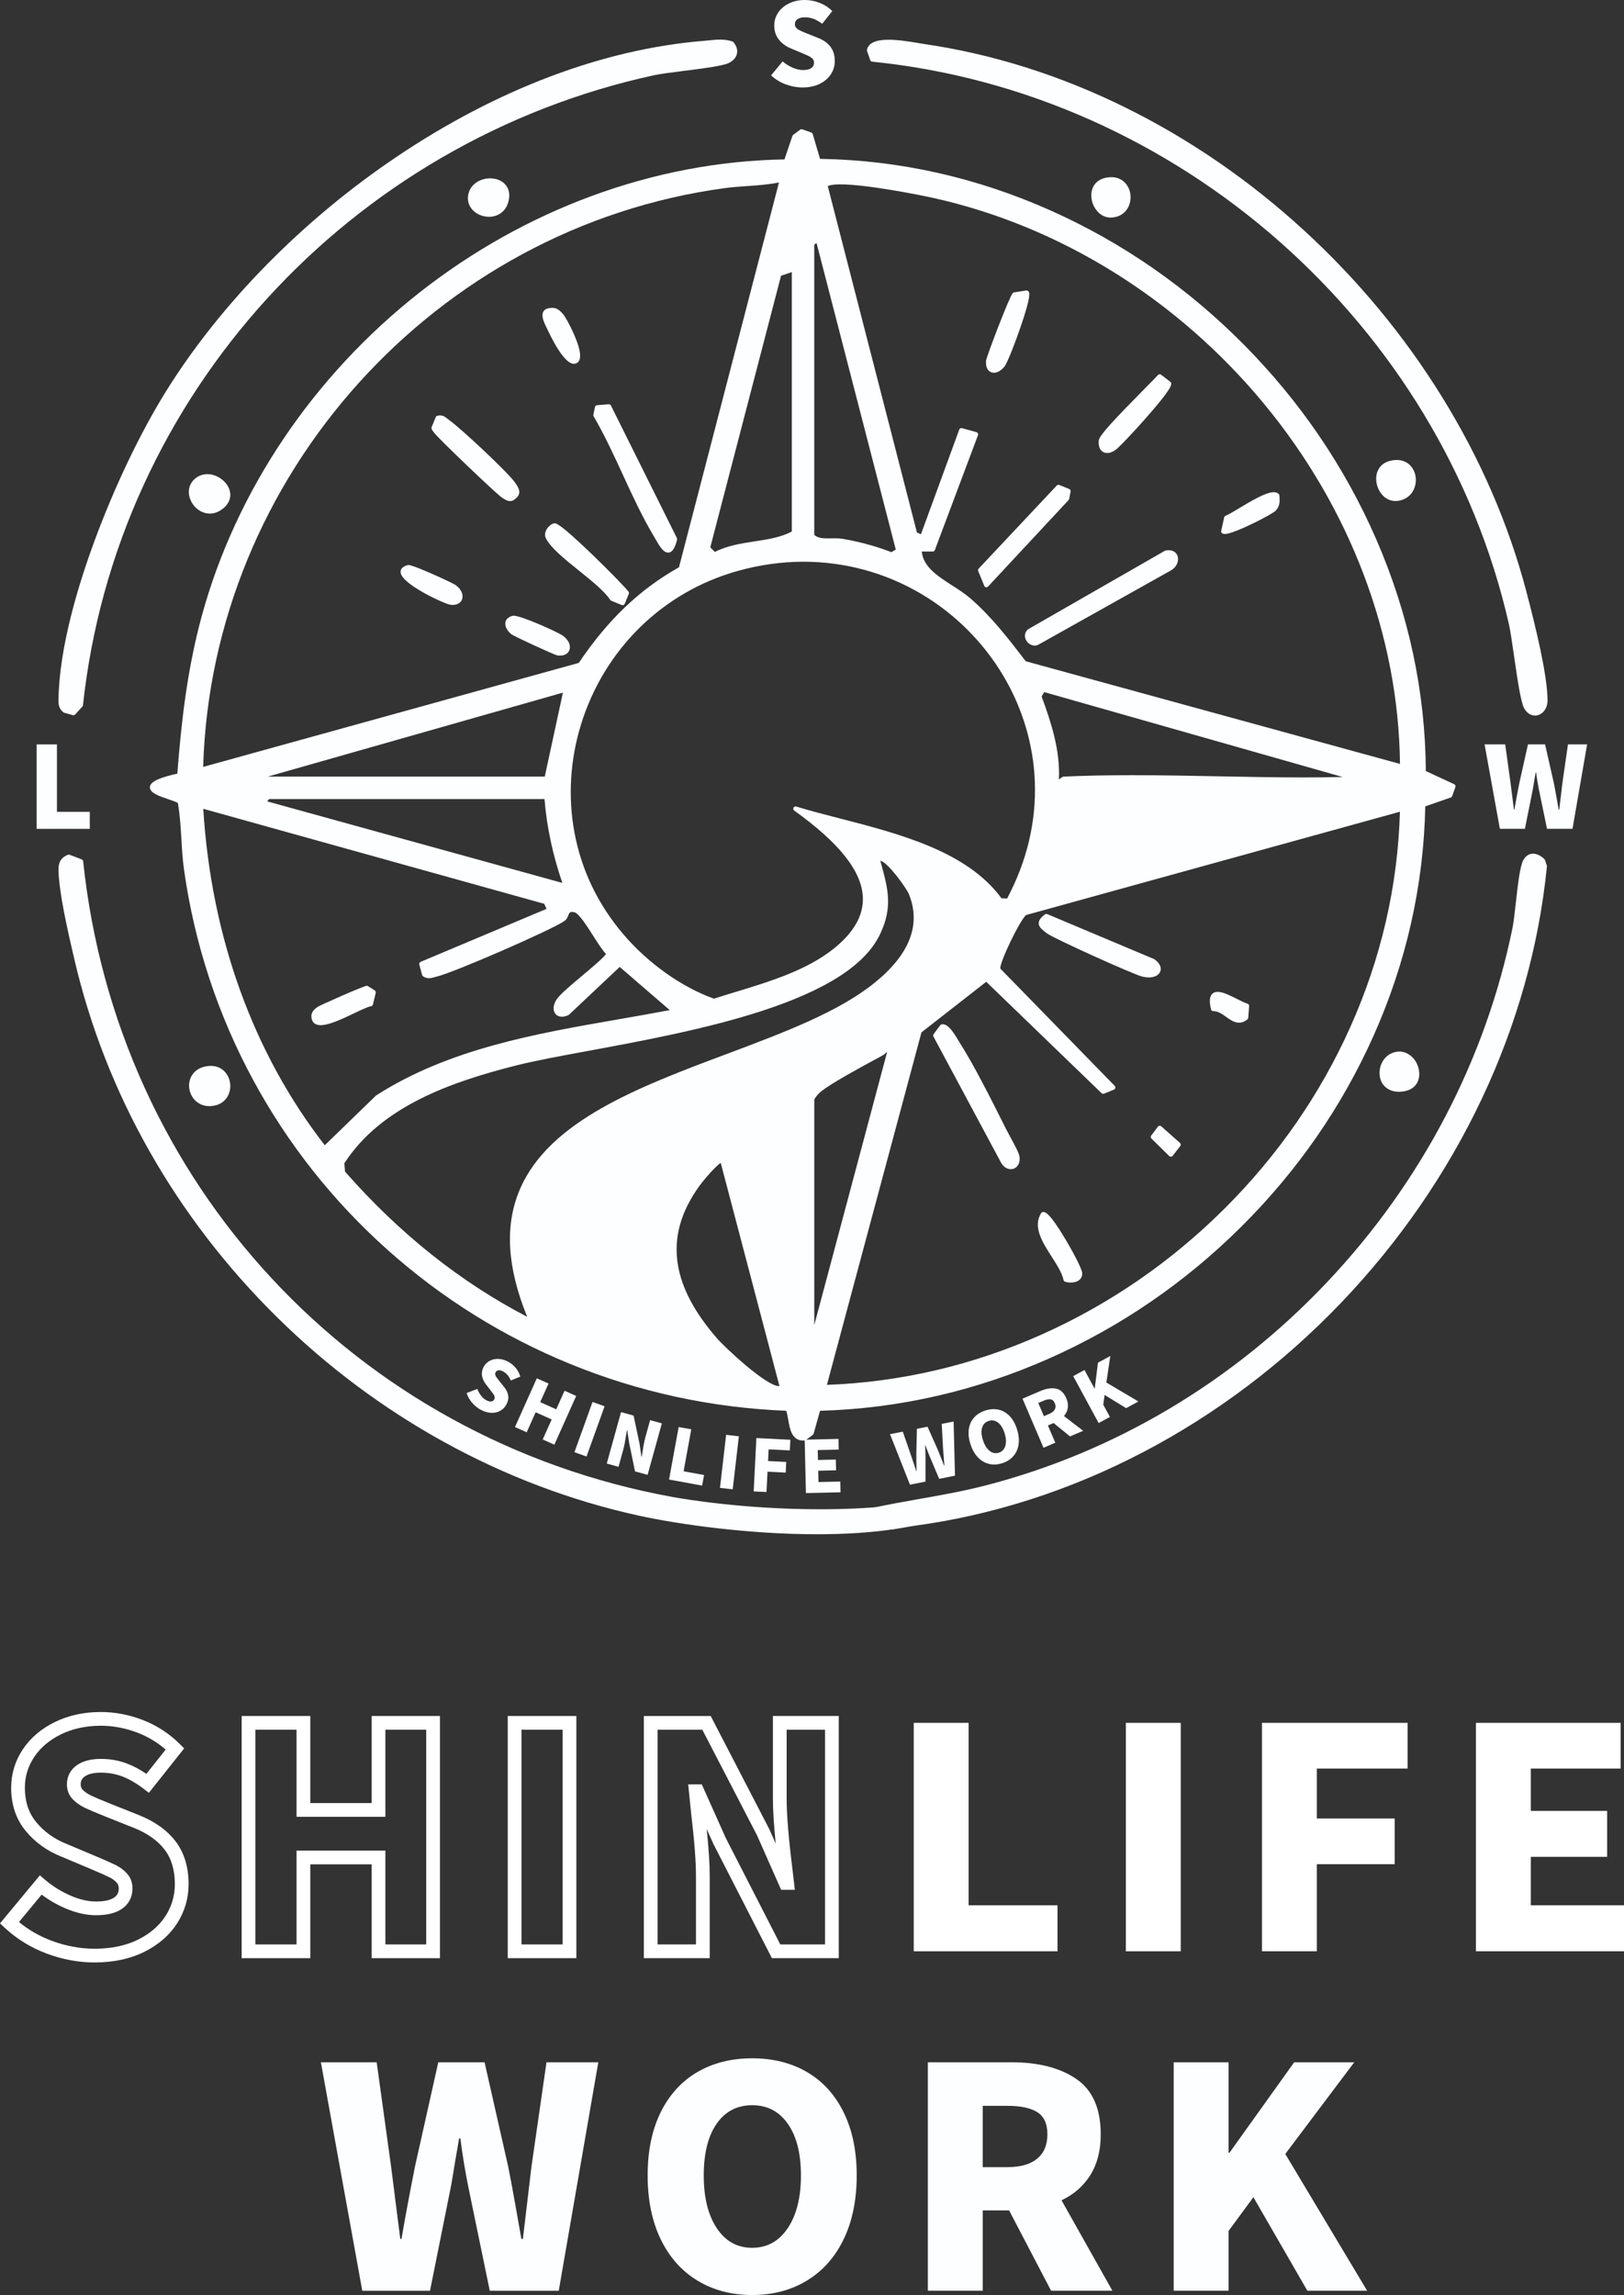 <?xml version="1.0" encoding="UTF-8"?>
<svg xmlns="http://www.w3.org/2000/svg" id="_レイヤー_2" data-name="レイヤー 2" viewBox="0 0 1418.76 2004.44">
  <rect x="0" y="0" width="1418.76" height="2004.44" fill="#333333" stroke="none"/>
  <defs>
    <style>
      .cls-1 {
        fill: none;
      }

      .cls-2 {
        fill: #fdfeff;
      }

      .cls-3 {
        fill: #fff;
      }
    </style>
  </defs>
  <g id="_レイヤー_1-2" data-name="レイヤー 1">
    <g>
      <path class="cls-3" d="M82.69,1713.99c-14.04,0-28.13-2.61-41.87-7.75-13.8-5.16-26.13-12.74-36.66-22.51l-4.16-3.86,34.82-41.98,4.63,3.94c6.65,5.66,14.12,10.3,22.2,13.79,7.86,3.4,15.3,5.13,22.12,5.13,7.29,0,12.67-1.17,15.99-3.48,2.75-1.91,3.98-4.35,3.98-7.93,0-2.1-.54-3.68-1.7-4.99-1.62-1.83-3.72-3.39-6.23-4.65-3.08-1.54-8.64-4.01-16.52-7.34l-25.37-10.68c-12.66-5-23.23-12.57-31.42-22.49-8.46-10.25-12.75-22.93-12.75-37.69,0-12.23,3.45-23.58,10.25-33.74,6.73-10.05,16.23-18.09,28.21-23.89,11.84-5.73,25.24-8.63,39.84-8.63,12.47,0,24.92,2.39,37,7.11,12.15,4.75,22.94,11.78,32.05,20.9l3.79,3.78-30.82,38.79-4.68-3.57c-6.3-4.8-12.51-8.4-18.46-10.69-5.8-2.22-12.16-3.35-18.87-3.35-6.06,0-10.73,1.09-13.9,3.25-2.54,1.73-3.67,3.92-3.67,7.09,0,1.99.57,3.44,1.86,4.73,1.92,1.92,4.38,3.59,7.3,4.98,3.4,1.62,9.14,4.04,17.06,7.21l24.9,9.91c13.84,5.58,24.56,13.3,31.89,22.97,7.47,9.86,11.26,22.39,11.26,37.23,0,12.36-3.38,23.9-10.06,34.3-6.64,10.35-16.31,18.73-28.76,24.9-12.3,6.1-26.85,9.2-43.24,9.2ZM16.58,1678.67c8.39,6.92,17.93,12.41,28.44,16.33,12.39,4.63,25.07,6.99,37.67,6.99,14.52,0,27.28-2.67,37.91-7.95,10.48-5.2,18.55-12.14,23.99-20.63,5.41-8.44,8.16-17.8,8.16-27.83,0-12.17-2.97-22.26-8.83-29.99-6-7.92-15.01-14.33-26.79-19.08l-24.88-9.9c-8.28-3.31-14.09-5.77-17.77-7.52-4.16-1.97-7.74-4.44-10.64-7.33-3.52-3.52-5.37-8.08-5.37-13.21,0-7.16,3.08-13.04,8.92-17.01,5.19-3.54,12.14-5.33,20.65-5.33s15.98,1.4,23.17,4.15c5.47,2.1,11.06,5.09,16.67,8.9l16.83-21.18c-7.06-6.19-15.13-11.07-24.04-14.56-10.68-4.17-21.66-6.28-32.63-6.28-12.77,0-24.42,2.5-34.61,7.43-10.04,4.86-17.94,11.51-23.47,19.76-5.54,8.26-8.23,17.11-8.23,27.06,0,12.07,3.27,21.9,10.01,30.06,6.89,8.36,15.85,14.75,26.63,18.99l.13.05,25.44,10.71c8.24,3.48,13.87,5.99,17.22,7.66,3.88,1.94,7.19,4.43,9.84,7.41,3.14,3.53,4.73,7.89,4.73,12.96,0,7.49-3.16,13.64-9.14,17.78-5.45,3.78-12.92,5.62-22.84,5.62-8.47,0-17.51-2.06-26.89-6.12-7.3-3.16-14.16-7.14-20.46-11.87l-19.83,23.91Z"></path>
      <path class="cls-3" d="M384.35,1710.24h-59.67v-81.95h-53.61v81.95h-59.94v-211.52h59.94v76.06h53.61v-76.06h59.67v211.52ZM336.68,1698.24h35.67v-187.52h-35.67v76.06h-77.61v-76.06h-35.94v187.52h35.94v-81.95h77.61v81.95Z"></path>
      <path class="cls-3" d="M503.52,1710.24h-59.94v-211.52h59.94v211.52ZM455.58,1698.24h35.94v-187.52h-35.94v187.52Z"></path>
      <path class="cls-3" d="M798.26,1704.24v-199.52h47.94v159.35h77.66v40.17h-125.6Z"></path>
      <path class="cls-3" d="M983.58,1704.24v-199.52h47.94v199.52h-47.94Z"></path>
      <path class="cls-3" d="M1102.49,1704.24v-199.52h127.21v39.9h-79.27v43.65h68.02v39.9h-68.02v76.06h-47.94Z"></path>
      <path class="cls-3" d="M1289.41,1704.24v-199.52h126.41v39.9h-78.47v36.96h66.68v40.17h-66.68v42.31h81.41v40.17h-129.35Z"></path>
      <path class="cls-3" d="M732.76,1710.24h-58.41l-51.08-99.69-5.88-13.14c1.75,16.91,2.63,30.55,2.63,40.68v72.15h-57.53v-211.52h58.39l51.38,99.18,5.42,12.26c-1.63-16.13-2.45-29.3-2.45-39.29v-72.15h57.53v211.52ZM681.69,1698.24h39.07v-187.52h-33.53v60.15c0,13.98,1.7,34.64,5.04,61.39l2.12,18.26h-11.98l-21.06-47.59-47.78-92.2h-39.09v187.52h33.53v-60.15c0-12.53-1.43-30.85-4.24-54.46v-.11s-2.56-25.08-2.56-25.08h11.87l21.07,47.06,47.53,92.74Z"></path>
    </g>
    <g id="_レイヤー_1-2" data-name=" レイヤー 1-2">
      <path class="cls-2" d="M701.61,1258.16c-9.87,0-11.62-10.14-13.02-18.28-.5-2.92-.98-5.7-1.75-7.73-65.04-2.57-128.41-16.28-188.38-40.74-58.81-24-112.64-57.61-160-99.91-47.46-42.39-86.83-92.09-117.01-147.71-31.09-57.3-51.51-119.27-60.68-184.19-1.26-8.9-1.79-17.96-2.3-26.72-.61-10.41-1.24-21.17-3.1-31.59-1.14-.79-4.97-2.1-7.82-3.07-8.68-2.96-16.88-5.76-16.61-10.81.3-5.49,11.52-8.91,23.97-11.74,3.38-43.43,8.36-90.12,21.36-137.68,29.87-109.31,97.44-209.64,190.26-282.53,45.86-36.01,96.34-64.32,150.04-84.15,54.96-20.29,111.74-31.09,168.77-32.09l6.92-20.48c.13-.39.38-.72.7-.97l6.1-4.53c.35-.26.77-.39,1.19-.39.23,0,.45.04.67.12l7.82,2.77c.6.21,1.07.7,1.25,1.32l6.42,21.69c69.04,1.08,136.85,16.26,201.55,45.15,62.73,28,119.52,67.44,168.81,117.21,49.28,49.77,88.17,106.97,115.58,170,28.3,65.08,42.87,133.14,43.29,202.31l24.78,11.5c.94.43,1.39,1.51,1.04,2.49l-2.81,7.89c-.2.57-.65,1.02-1.23,1.22l-22.27,7.75c-1.4,68.85-16.57,136.2-45.12,200.21-27.65,62-66.56,118.18-115.66,166.96-48.96,48.65-105.42,87.35-167.81,115.02-64.08,28.42-131.42,43.79-200.16,45.71l-5.58,19.94c-.12.43-.38.8-.73,1.07l-6.12,4.54c-.29.22-.64.35-1,.39-.48.04-.94.07-1.38.07l.02-.02ZM629.66,1015.72c-3.97,2.13-14.91,14.84-18.74,20.18-16.38,22.79-22.51,45.2-18.73,68.51,3.35,20.67,14.47,41.69,34,64.26,7.26,8.39,43.26,41.95,54.27,41.95h0c.19,0,.36-.01.5-.03l-51.29-194.87h-.01ZM722.42,1209.52c64.64-2.36,127.95-17.24,188.21-44.24,59.09-26.48,112.6-63.35,159.05-109.6,46.56-46.36,83.53-99.68,109.9-158.48,27-60.22,41.61-123.54,43.43-188.25l-326.61,90.23c-5.55,4.79-22.94,40.85-22.55,46.72l100.01,102.51c.46.48.66,1.15.53,1.8-.14.65-.58,1.19-1.2,1.44l-8.66,3.55c-.25.1-.5.15-.76.15-.51,0-1.01-.19-1.39-.56l-100.79-97.31-56.58,44.18-82.6,307.86h0ZM711.36,1157.31l63.61-238.35s-.04-.05-.06-.07c-.4.19-1.12.83-1.52,1.2-.61.55-1.24,1.11-1.93,1.49-1.96,1.07-4.19,2.28-6.61,3.59-14.94,8.1-37.51,20.34-47.38,27.93-2.23,1.72-5.55,5.6-6.1,7.42v196.78h-.01ZM301.45,1023.3c47.26,53.87,100.75,96.49,159.09,126.76-17.67-43.51-19.75-79.94-6.39-111.23,25.68-60.13,104.47-89.69,180.67-118.27,50.16-18.81,97.53-36.59,129.22-62.18,30.76-24.84,40.84-50.94,29.94-77.58-2.06-5.03-18.61-28.17-24.91-29.02l.58,2.13c6.09,22.17,10.48,38.19-.72,61.83-12.68,26.76-46.69,48.81-103.95,67.4-48.47,15.74-105.28,26.23-150.94,34.66-25.06,4.63-46.71,8.63-62.6,12.63-56.35,14.2-118.28,35.47-150.64,85.61l.64,7.26h0ZM177.58,706.39c6.9,111.76,43.56,213.26,106.15,293.85l44.65-43.3c.1-.09.2-.18.31-.25,63.54-40.69,139.05-53.82,212.08-66.52,14.59-2.54,29.64-5.15,44.33-7.95l-43.7-37.72-44.28,41.7c-.15.14-.33.26-.52.35-2.03.96-3.95,1.44-5.72,1.44-2.77,0-5.06-1.25-6.27-3.42-1.68-3.01-1.13-7.17,1.5-11.43,2.71-4.38,12.44-12.54,22.74-21.18,7.88-6.61,18.45-15.48,20.56-18.76-3.23-3.36-7.09-9.44-11.16-15.84-5.31-8.36-12.58-19.8-16.51-20.63-.77-.16-1.45-.24-2.02-.24-1.94,0-2.36.79-3.28,3.06-.64,1.57-1.44,3.52-3.31,4.82-11.6,8.01-97.05,45.21-111.51,48.55-.66.15-1.3.34-1.93.52-1.57.45-3.2.91-4.94.91-1.92,0-3.63-.57-5.25-1.73-.38-.27-.65-.66-.76-1.11l-2.42-9.08c-.26-.96.24-1.97,1.16-2.36l109.99-46.28-2.03-4.41-297.85-82.98h-.01ZM702.21,490.6c-19.06,0-38.38,2.68-57.43,7.97-65.67,18.22-116.99,68.48-137.28,134.45-9.4,30.56-11.38,62.93-5.73,93.61,6.07,32.96,20.37,62.91,42.5,89.01,21.61,25.48,51.26,46.59,79.44,56.59,6.06-1.96,12.2-3.83,18.69-5.8,30.79-9.38,62.62-19.08,86.32-38.17,17.1-13.77,25.54-28.59,25.11-44.05-.65-22.89-20.27-47.83-59.97-76.25-.8-.57-1.06-1.63-.63-2.51.34-.7,1.05-1.11,1.79-1.11.19,0,.39.03.58.09,11.73,3.58,24.43,6.86,37.88,10.33,52.21,13.46,111.34,28.71,141.45,69.81l4.89.17c17.33-32.63,25.48-66.85,24.24-101.75-1.16-32.47-10.76-64.68-27.77-93.15-17.6-29.45-42.57-54.2-72.22-71.58-30.85-18.08-66.07-27.64-101.84-27.64l-.02-.02ZM491.28,771.12c-8.36-24.25-13.6-48.86-15.59-73.23h-240.69l-1.54,2.04,257.82,71.19h0ZM909.97,608.29c8.37,22.73,16.31,46.98,15.12,72.41.61-.31,1.24-.79,1.75-1.18.89-.68,1.6-1.21,2.53-1.25,18.11-.83,37.71-1.23,59.92-1.23h.01c24.79,0,50.12.5,74.62.98,24.48.48,49.79.98,74.55.98,12.31,0,23.7-.12,34.51-.37l-260.74-74.16-2.26,3.81h-.01ZM475.92,678.27l15.85-73.34-257.76,73.34h241.92,0ZM680.53,159.37c-9.18,1.85-18.64,2.51-27.82,3.15-6.44.45-13.09.91-19.53,1.78-252.78,34.21-448.23,251.28-455.69,505.5l328.17-90.83c25.37-37.7,53.21-64.27,87.52-83.52l87.35-336.08h0ZM1223.05,667.21c-1.18-111.75-43.36-223.43-118.95-314.75-75.4-91.1-177.81-154.84-288.36-179.49-11.31-2.52-58.31-11.94-81.58-11.94-7.13,0-9.93.9-11.01,1.5l77.91,302.55,3.5,1.51,33.47-91.4c.29-.8,1.06-1.31,1.88-1.31.18,0,.36.02.54.07l12.6,3.5c.54.15.99.52,1.25,1.02s.29,1.08.09,1.61l-37.68,100.33c-.29.78-1.04,1.3-1.87,1.3h-9.57c1.36,13.42,13.73,21.38,26.79,29.78,5.34,3.43,10.86,6.99,15.41,10.9,18.5,15.91,33.51,35.44,48.03,54.32l.64.83,326.91,89.65v.02ZM729.52,470.16c2.77,0,4.87.15,6.81.48,14.8,2.55,29.07,6.46,42.42,11.61l3.82-2.27-69.23-267.77-1.99,1.5v253.43c2.77,2.55,6.63,3.1,11.51,3.1,1.07,0,2.15-.02,3.24-.05,1.13-.02,2.27-.05,3.41-.05v.02ZM624.53,482.05c10.82-5.55,23.03-7.42,34.86-9.24,11.79-1.81,22.95-3.52,32.33-8.61v-226.55l-9.39,3.21-61.81,237.19,4,3.99h.01Z"></path>
      <path class="cls-2" d="M713.98,1340c-60.28,0-121.52-8.72-155.64-16.2-59.09-12.94-116.46-34.61-170.52-64.42-52.94-29.19-101.83-65.69-145.31-108.48-88.9-87.49-150.33-195.86-177.64-313.42l-.33-1.41c-4.96-21.36-13.27-57.1-13.43-76.75-.05-6.56,2.38-10.38,8.13-12.76.25-.1.51-.15.77-.15.24,0,.48.04.71.13l10.65,4.03c.71.27,1.2.91,1.28,1.66,7.29,69.29,25.49,136.12,54.08,198.63,27.89,60.96,65.16,116.74,110.76,165.78,45.5,48.93,98.32,90.11,156.98,122.37,59.9,32.95,124.75,55.95,192.75,68.38,9.85,1.8,62.38,10.78,129.25,10.78,20.89,0,40.96-.91,59.65-2.72h.19c.83,0,1.58.51,1.87,1.3l5.89,15.89c.21.56.15,1.19-.15,1.71-.3.52-.82.87-1.42.96-19.86,3.11-42.92,4.68-68.55,4.68h.03Z"></path>
      <path class="cls-2" d="M1341,624.96c-3.77,0-7.21-2.31-9.46-6.35-3.03-5.46-6-26.01-8.87-45.88-1.63-11.27-3.17-21.92-4.43-27.48-59.69-262.35-288.44-464.41-556.28-491.38-.77-.08-1.43-.6-1.69-1.33l-2.81-8.07c-.12-.35-.14-.74-.06-1.1,1.31-5.76,7.65-8.67,18.84-8.67,8.8,0,18.96,1.72,25.69,2.86,1.82.31,3.39.57,4.61.75,60.55,8.77,120.42,27.69,177.94,56.25,55.61,27.61,107.7,63.52,154.83,106.75,46.77,42.9,87.21,91.67,120.22,144.96,33.67,54.38,58.6,111.88,74.07,170.92,7.83,29.86,18.25,72.14,18.36,94.47.02,4.07-1.35,7.69-3.86,10.21-1.99,2-4.52,3.1-7.12,3.1h.02Z"></path>
      <path class="cls-2" d="M773.14,1336.08c-6.56,0-10.81-1.55-13.01-4.74-2.13-3.09-2.12-7.34.03-13,.24-.63.78-1.1,1.44-1.24,13.8-3.01,27.87-5.5,41.48-7.91,18.89-3.34,38.42-6.8,57.4-11.68,113.32-29.15,216.82-90.74,299.29-178.11,82.14-87.02,138.01-193.79,161.55-308.76.99-4.81,1.92-13.14,2.91-21.95,1.75-15.61,3.56-31.75,6.41-37.16,2.58-4.91,6.15-5.94,8.69-5.94,3.2,0,6.71,1.69,9.88,4.75.23.22.4.49.5.79l1.6,4.72c.09.27.12.56.1.84-13.73,138.92-77.54,274.22-179.67,380.99-102.5,107.14-235,176.38-373.08,194.94-1.92.26-4.3.69-6.81,1.15-5.99,1.09-12.77,2.32-18.72,2.32h0Z"></path>
      <path class="cls-2" d="M64.19,624.69c-.18,0-.36-.02-.54-.07l-7.52-2.09c-.27-.07-.52-.2-.73-.38-3.66-2.99-4.34-6.12-4.3-10.53.49-45.96,17.44-101.25,31.58-139.53,17.42-47.17,40.13-94.65,62.3-130.25,47.91-76.94,119.52-149.73,201.62-204.96,87.8-59.06,180.56-94.06,268.28-101.2,1.46-.12,2.92-.27,4.38-.42,3.21-.33,6.52-.67,9.83-.67,4.01,0,7.5.52,10.69,1.59.33.11.63.31.86.57,2.74,3.1,3.88,6.63,3.21,9.95-.7,3.47-3.25,6.42-7.18,8.33-5.37,2.59-22.63,4.78-39.32,6.89-10.58,1.34-20.58,2.6-26.11,3.81-65.34,14.23-127.83,38.52-185.73,72.18-56.76,33.01-107.95,74.33-152.15,122.83-44.37,48.69-80.68,103.49-107.9,162.88-27.97,61.02-45.79,125.73-52.98,192.35-.05.42-.22.82-.51,1.13l-6.32,6.94c-.38.42-.92.65-1.48.65h.02Z"></path>
      <path class="cls-2" d="M182.94,966.09c-10.53,0-16.86-8.1-17.67-16.1-.78-7.62,3.33-16.32,14.25-18.57,1.57-.32,3.11-.49,4.59-.49,10.72,0,16.33,8.28,17.01,15.97.68,7.73-3.5,16.91-14.29,18.83-1.32.23-2.63.35-3.89.35h0Z"></path>
      <path class="cls-2" d="M1219.21,437.59c-9.43,0-15.56-8.27-16.73-16.44-1.27-8.84,3.01-16.05,10.91-18.36,2.38-.7,4.69-1.05,6.86-1.05,10.01,0,15.49,7.42,16.48,14.78,1.05,7.85-2.57,17.59-13,20.45-1.52.42-3.04.63-4.51.63h-.01Z"></path>
      <path class="cls-2" d="M970.2,190.03c-9.35,0-15.85-8.84-16.74-17.39-.72-6.98,2.23-15.22,12.68-17.41,1.63-.34,3.22-.51,4.74-.51,10.73,0,16.59,8.55,16.82,17,.23,8.35-4.9,17.63-16.7,18.29-.27,0-.54.02-.8.02Z"></path>
      <path class="cls-2" d="M1221.97,953.56c-7.98,0-16.25-4.83-16.75-15.61-.41-8.67,5.13-18.46,16.18-19.49.45-.04.89-.06,1.33-.06,7.48,0,16.14,6.92,17.1,18.11.59,6.83-2.58,14.8-13.25,16.64-1.59.28-3.14.42-4.61.42h0Z"></path>
      <path class="cls-2" d="M183.3,448.56c-7.13,0-13.93-4.85-16.92-12.08-2.65-6.41-1.53-12.94,3.01-17.48,3.19-3.19,7.25-4.88,11.72-4.88,8.41,0,16.92,6.04,19.39,13.76,2.04,6.38-.45,12.63-6.82,17.16-3.29,2.33-6.78,3.52-10.37,3.52h0Z"></path>
      <path class="cls-1" d="M175.42,674.45c-.44,0-.87-.15-1.23-.42-.5-.39-.78-.99-.77-1.62,6.19-257.33,203.61-477.48,459.22-512.07,6.56-.89,13.28-1.36,19.79-1.81,10.1-.7,20.54-1.43,30.4-3.75.15-.04.31-.05.46-.05.53,0,1.05.21,1.43.6.49.5.68,1.22.51,1.9l-88.39,340.06c-.14.53-.49.98-.96,1.25-34.26,19.06-62,45.53-87.3,83.29-.27.4-.67.69-1.13.81l-331.49,91.75c-.18.05-.36.07-.53.07h-.01ZM448.66,541.77h-.16c-1.76.53-2.8,1.35-3.02,2.42-.36,1.72,1.13,4.38,3.72,6.61,2.25,1.59,35.71,17,38.44,17.68.53.08,1.12.12,1.67.12,1.38,0,3.78-.3,4.42-2.34.59-1.89-.56-5.17-4.49-7.89-4.48-3.11-34.86-16.6-40.58-16.6h0ZM356.98,497.46c-1.25.36-3.08,1.06-3.02,2.09.4,7.01,35.07,23.93,39.83,24.64.61.09,1.2.14,1.75.14h0c1.38,0,3.78-.3,4.42-2.34.59-1.89-.56-5.17-4.49-7.89-3.23-2.24-34.46-16.05-38.48-16.64h-.01ZM542.82,523.98l2.34-5.71c-9.49-11.36-54.62-55.17-60.63-57.18-1,.32-2.81,1.78-3.78,3.68-.48.94-.91,2.33-.28,3.6,3.83,7.63,16.03,17.43,27.82,26.91,10.96,8.81,22.29,17.92,27.75,25.92l6.78,2.79h0ZM522.45,362.25c9.33,16.04,17.47,33.7,25.33,50.78,8.21,17.83,16.71,36.26,26.49,52.67.55.92,1.12,1.91,1.7,2.92,2,3.49,5.73,9.99,7.68,9.99.08,0,1.81-.09,3.77-7.55l-56.69-113.9-7.35.61-.92,4.48h-.01ZM381.12,373.79c.15.24.37.49.61.77.33.39.71.83,1.03,1.37,2.17,3.32,54.16,52.97,57.94,55.32.29.18.59.37.89.56,1.41.91,2.88,1.85,4.03,1.85h0c.4,0,1.03-.1,1.88-.94.06-.06.12-.11.18-.16,2.95-2.29,2.44-3.4.01-7.32l-.38-.62c-4.56-7.44-47.66-47.92-56.73-54.07-.75-.51-1.4-1.06-2.04-1.59-1.57-1.32-2.61-2.13-4.11-2.13-.15,0-.32,0-.48.03l-2.84,6.93h.01ZM482.44,272.84c-.85,0-1.84.15-3.01.46-.87.23-1.14.6-1.28.9-.99,2.17,1.55,7.34,2.77,9.83.22.46.43.87.59,1.22,9.19,19.66,16.57,28.46,19.81,28.46.13,0,.25-.02.37-.05.23-.07.66-.19.93-1.13,2.14-7.4-10.76-32.22-13.84-35.69-2.47-2.77-3.97-4.01-6.34-4.01h0Z"></path>
      <path class="cls-1" d="M1225.07,671.84c-.18,0-.35-.02-.53-.07l-330.11-90.53c-.42-.12-.79-.36-1.06-.71l-1.05-1.36c-14.39-18.72-29.28-38.09-47.47-53.73-4.34-3.73-9.5-7.05-14.97-10.57-13.99-9-28.46-18.31-28.75-35.12,0-.54.2-1.06.57-1.44.38-.38.89-.6,1.43-.6h10.3s36.42-96.98,36.42-96.98l-8.72-2.42-33.57,91.65c-.19.52-.58.93-1.09,1.15-.25.11-.52.16-.79.16s-.54-.05-.79-.16l-6.35-2.74c-.57-.25-.99-.74-1.14-1.34l-78.46-304.68c-.15-.57-.03-1.18.31-1.67,1.82-2.53,6.4-3.66,14.87-3.66,23.63,0,71.05,9.5,82.45,12.04,111.41,24.84,214.61,89.07,290.57,180.84,76.77,92.75,119.35,206.36,119.89,319.91,0,.63-.29,1.22-.78,1.6-.35.27-.78.41-1.22.41l.04.02ZM900.5,552.84c-1.39,1.35-1.24,2.81-.85,3.8.7,1.82,2.57,3.24,4.26,3.24h0c.53,0,1.03-.14,1.49-.43l115.44-64.67c3.54-1.93,4.78-5.28,4.19-7.58-.44-1.72-1.87-2.67-4.03-2.67-.53,0-1.1.06-1.7.17l-118.8,68.14ZM862.4,507.26l67.81-72.8.86-4.28-5.86-2.4-66.44,70.65,3.62,8.83h.01ZM1071.26,462.27c8.61-1.55,38.03-16.64,40.35-19.04,2.51-2.86,2.41-5.3,2.14-9.25-.27-.08-.61-.12-1-.12-5.82,0-18.79,7.8-28.27,13.49-4.83,2.9-8.77,5.27-11.36,6.43l-1.86,8.48h0ZM1013.39,331.55c-2.18,2.28-5.69,5.83-9.92,10.11-11.56,11.69-38.65,39.08-39.56,43.34-.27,2.59.13,4.64,1.12,5.74.56.62,1.29.92,2.25.92,1.85,0,4.21-1.18,6.46-3.25,8.31-7.61,36.52-38.87,42.45-48.05.3-.47.63-.93.95-1.39.73-1.04,1.42-2.04,1.85-3.1l-5.59-4.32h-.01ZM887.4,259.17c-3.27,6-21.4,52.15-21.94,56.03-.27,2.49.11,4.52,1.06,5.57.47.53,1.07.79,1.81.79,1.73,0,3.88-1.34,5.91-3.67,3.52-4.06,20.3-50.36,21.01-59.91l-7.84,1.2h0Z"></path>
      <path class="cls-1" d="M719.79,1213.61c-.61,0-1.19-.28-1.57-.76-.39-.5-.53-1.15-.36-1.76l83.47-311.11c.11-.42.36-.79.7-1.06l58.47-45.67c.36-.28.8-.42,1.23-.42.5,0,1,.19,1.39.56l101.1,97.61,4.71-1.93-98.34-100.79c-.17-.18-.31-.39-.41-.62-1.52-3.59,3.98-16.47,8.87-26.65,4.82-10.04,11.71-22.68,15.25-25.27.2-.14.42-.25.65-.31l329.6-91.05c.18-.05.35-.07.53-.07.44,0,.87.15,1.23.42.5.39.78.99.77,1.62-1.5,66.18-16.25,130.94-43.85,192.49-26.57,59.24-63.82,112.97-110.73,159.67-46.79,46.59-100.7,83.74-160.24,110.41-61.58,27.59-126.32,42.62-192.42,44.68h-.06,0ZM932.74,1115.9c.81.17,1.71.27,2.61.27h0c2.4,0,4.41-.64,5.38-1.71.56-.62.79-1.42.69-2.45-.2-2.09-5.68-13.35-13.21-26.16-8.83-15.01-13.92-21.11-16.03-22.81-4.64,9.59,2.81,21.23,10.02,32.51,4.54,7.11,8.85,13.85,10.54,20.34h0ZM878.14,1013.71c1.26,2.13,3.1,3.44,4.9,3.44h0c1.01,0,1.92-.42,2.59-1.19,1.02-1.18,1.39-3.05,1.06-5.28-.39-2.59-4.91-10.86-7.91-16.33-1.3-2.38-2.42-4.43-3.15-5.88l-1.87-3.73c-11.15-22.25-26.41-52.73-38.97-72.35-.34-.53-.76-1.24-1.25-2.06-1.82-3.05-6.51-10.92-9.54-11.69l-4.38,5.93,58.52,109.15h0ZM1022.67,1005.27l4.12-5.3-13.33-11.82-3.48,4.64,12.69,12.49h0ZM1061.53,879.2c4.7.5,8.59,3.27,12.06,5.74,3.1,2.2,6.02,4.29,8.84,4.29h0c1.36,0,2.72-.49,4.13-1.48l.61-7.81c-2.56-.97-5.5-2.44-8.58-4-5.26-2.65-11.22-5.65-14.8-5.65-1.36,0-1.86.44-2.12.77-.57.72-1.29,2.72-.15,8.14h.01ZM914.41,802.5c-2.55,2.09-2.96,3.29-2.96,3.84,0,1.43,2.58,3.39,5.32,5.46l.33.25c5.5,4.17,73.54,34.95,81.8,37.01,1.65.41,3.24.62,4.7.62,3.27,0,5.83-1.11,6.35-2.77.5-1.58-.89-3.76-3.62-5.73l-91.93-38.69h.01Z"></path>
      <path class="cls-1" d="M623.68,876.34c-.22,0-.45-.04-.66-.11-29.02-10.13-59.6-31.82-81.81-58.01-22.59-26.64-37.18-57.21-43.38-90.87-5.77-31.32-3.75-64.34,5.84-95.51,20.69-67.28,73.04-118.54,140.03-137.13,19.4-5.38,39.08-8.11,58.5-8.11,36.49,0,72.41,9.75,103.87,28.19,30.23,17.72,55.69,42.96,73.63,72.98,17.36,29.05,27.16,61.92,28.34,95.06,1.28,36.01-7.23,71.3-25.3,104.89-.35.65-1.03,1.05-1.76,1.05-.02,0-7.19-.25-7.19-.25-.62-.02-1.19-.33-1.55-.83-33.4-46.55-93.97-64.67-147.42-80.65-5.21-1.56-10.36-3.1-15.43-4.65-.83-.25-1.4-1.01-1.42-1.87l-.62-30.62c-.01-.71.35-1.38.96-1.75.32-.2.68-.29,1.04-.29.32,0,.65.08.95.24l19.2,10.3c.37.06.69.09.97.09.51,0,.67-.09.67-.09.24-.43-.12-2.45-.34-3.66l-.09-.5c-1.24-6.96-7.81-15.55-14.17-23.86-4.64-6.06-9.04-11.81-11.57-17.09l-5.83-.1-29.28,43.45c.25.51.59.51.95.51,2.03,0,5.68-2.05,8.9-3.86,3.86-2.17,7.52-4.22,10.4-4.22,1.83,0,3.29.83,4.12,2.34.14.25.22.53.24.81l2.44,33.02c40.28,28.98,60.2,54.77,60.88,78.85.48,16.77-8.47,32.68-26.59,47.28-24.3,19.57-56.51,29.39-87.66,38.88-6.7,2.04-13.03,3.97-19.26,5.99-.2.07-.41.1-.62.1h.02Z"></path>
      <path class="cls-1" d="M283.39,1005.22c-.57-.04-1.09-.31-1.44-.76-64.45-82.18-101.98-186.14-108.53-300.63-.04-.64.24-1.27.74-1.67.36-.29.8-.44,1.25-.44.18,0,.36.02.54.07l301.44,83.98c.57.16,1.03.56,1.28,1.09l3.29,7.13c.23.49.24,1.06.05,1.56-.2.51-.59.91-1.09,1.12l-110.29,46.41,1.77,6.65c.74.42,1.49.61,2.35.61h0c1.18,0,2.47-.37,3.84-.76.7-.2,1.41-.4,2.13-.57,14.28-3.3,98.69-40.04,110.14-47.95.89-.62,1.35-1.74,1.88-3.03.9-2.21,2.26-5.55,6.99-5.55.86,0,1.8.11,2.85.33,5.19,1.09,10.92,9.58,19.06,22.4,4.15,6.54,8.44,13.29,11.44,15.97.44.39.68.95.67,1.54-.08,3.33-6.52,9.05-22.31,22.3-9.16,7.68-19.54,16.39-21.91,20.22-2.14,3.46-2.13,6.08-1.41,7.38.51.91,1.44,1.37,2.78,1.37,1.08,0,2.36-.32,3.73-.93l45.36-42.71c.38-.36.88-.54,1.37-.54s.93.16,1.31.49l48.19,41.6c.58.5.82,1.29.63,2.03s-.8,1.3-1.55,1.45c-16,3.1-32.5,5.97-48.46,8.75-72.57,12.62-147.61,25.67-210.44,65.83l-46.11,44.71c-.37.36-.87.56-1.39.56h-.15ZM320.12,865.14c-5.52,1.84-37.98,15.94-40.41,17.6-3.45,2.42-4.21,3.9-3.4,6.59.3,1.01,1,2.04,3.85,2.04,6.52,0,18.24-5.59,27.66-10.08,6.12-2.92,11.14-5.32,14.39-6.11l1.81-7.56-3.9-2.48h0Z"></path>
      <path class="cls-1" d="M464.49,1156.32c-.31,0-.61-.07-.9-.21-60.86-30.72-116.57-74.69-165.58-130.67-.28-.32-.45-.72-.49-1.14l-.76-8.59c-.04-.44.07-.88.31-1.25,33.01-51.73,96.07-73.47,153.4-87.91,16.02-4.03,37.72-8.04,62.85-12.68,89.32-16.5,224.31-41.43,252-99.84,10.57-22.3,6.55-36.92.48-59.06l-1.05-3.82c-.18-.67,0-1.39.48-1.9.92-.97,2.13-1.49,3.5-1.49,9.55,0,27.35,27.61,28.96,31.53,11.65,28.47,1.18,56.13-31.12,82.21-32.2,26-79.86,43.88-130.33,62.81-75.41,28.29-153.38,57.54-178.39,116.1-13.43,31.44-10.65,68.45,8.49,113.14.33.77.14,1.67-.47,2.25-.38.36-.87.54-1.37.54v-.02Z"></path>
      <path class="cls-1" d="M923.98,685.03c-.57,0-1.13-.09-1.67-.28-.85-.29-1.41-1.12-1.34-2.03,1.76-25.82-6.49-50.69-15.08-73.95-.21-.57-.15-1.2.16-1.71l3.53-5.95c.37-.62,1.03-.98,1.72-.98.18,0,.37.02.55.08l274.72,78.14c.95.27,1.56,1.19,1.44,2.17-.12.98-.93,1.72-1.92,1.76-14.65.5-30.23.74-47.62.74-24.8,0-50.13-.5-74.62-.98-24.48-.48-49.79-.98-74.54-.98-22.02,0-41.47.39-59.42,1.21-.17.12-.42.31-.62.46-1.22.92-3.06,2.32-5.28,2.32v-.02Z"></path>
      <path class="cls-1" d="M778.93,486.47c-.25,0-.49-.05-.73-.14-13.36-5.23-27.68-9.18-42.56-11.75-1.7-.29-3.59-.42-6.12-.42-1.11,0-2.22.02-3.32.05-1.12.02-2.23.05-3.33.05-5.41,0-10.97-.59-14.98-4.91-.34-.37-.54-.86-.54-1.36v-255.26c0-.63.29-1.22.8-1.6l5.18-3.91c.35-.27.78-.4,1.2-.4.22,0,.44.04.66.11.63.22,1.11.74,1.28,1.39l70.35,272.12c.22.86-.15,1.77-.92,2.22l-5.95,3.54c-.31.19-.67.28-1.02.28h0Z"></path>
      <path class="cls-1" d="M624.16,486.51c-.52,0-1.03-.2-1.41-.58l-5.86-5.85c-.5-.5-.7-1.23-.52-1.92l62.37-239.34c.17-.65.65-1.17,1.29-1.39l13.06-4.46c.21-.07.43-.11.65-.11.41,0,.82.13,1.16.37.53.38.84.98.84,1.63v230.52c0,.71-.38,1.38-1,1.73-10.24,5.91-22.69,7.81-34.73,9.66-11.97,1.83-24.35,3.73-34.88,9.5-.3.17-.63.25-.96.25h-.01Z"></path>
      <path class="cls-1" d="M219.67,682.27c-1,0-1.84-.74-1.98-1.72-.14-.99.47-1.93,1.43-2.2l274.76-78.18c.18-.05.36-.08.55-.08.5,0,.99.19,1.37.54.51.48.74,1.19.59,1.88l-16.89,78.18c-.2.92-1.01,1.58-1.96,1.58H219.67Z"></path>
      <path class="cls-1" d="M494.44,776.07c-.18,0-.36-.02-.53-.07l-264.35-72.99c-.64-.18-1.15-.66-1.36-1.28s-.1-1.32.3-1.85l3.91-5.18c.38-.5.97-.8,1.6-.8h243.54c1.05,0,1.92.81,1.99,1.85,1.94,25.83,7.59,51.95,16.79,77.65.25.7.09,1.49-.42,2.03-.38.41-.92.64-1.47.64h0Z"></path>
      <path class="cls-1" d="M680.46,1214.62c-13.84,0-52.15-37.4-57.29-43.33-20.03-23.15-31.45-44.81-34.93-66.24-3.9-24.07,2.64-48.12,19.43-71.49.16-.22,16.54-22.14,22.78-22.14.8,0,1.52.27,2.08.77.29.26.5.6.59.98l52.1,197.94c.18.69-.02,1.43-.53,1.93-1.06,1.05-2.49,1.59-4.25,1.59h.02Z"></path>
      <path class="cls-1" d="M709.36,1174.56c-.09,0-.17,0-.26-.02-1-.13-1.74-.98-1.74-1.98v-212.28c0-.14.02-.28.04-.42.73-3.39,5.39-8.21,7.61-9.92,10.13-7.79,32.87-20.12,47.92-28.28,2.42-1.31,4.65-2.52,6.6-3.59.28-.15.76-.58,1.18-.96,1.12-1.01,2.52-2.27,4.29-2.27,1.1,0,2.67.5,3.9,2.87.23.44.29.95.16,1.44l-67.76,253.92c-.24.88-1.04,1.48-1.93,1.48h0Z"></path>
      <path class="cls-2" d="M583.66,482.61c-4.27,0-7.61-5.83-11.15-12-.57-.99-1.12-1.96-1.66-2.86-9.9-16.59-18.44-35.12-26.69-53.05-7.94-17.23-16.14-35.04-25.54-51.09-.25-.43-.33-.93-.23-1.42l1.38-6.7c.18-.87.91-1.52,1.79-1.59l10.2-.84h.17c.75,0,1.45.43,1.79,1.11l57.63,115.78c.21.43.27.91.15,1.37-1.31,5.26-3.37,11.3-7.83,11.3h-.01Z"></path>
      <path class="cls-2" d="M445.61,437.66c-2.33,0-4.38-1.32-6.19-2.48-.28-.18-.56-.36-.84-.53-4.56-2.84-57.18-53.16-59.27-56.68-.14-.24-.38-.52-.63-.82-.62-.73-1.4-1.64-1.68-2.99-.08-.39-.04-.79.11-1.16l3.55-8.66c.24-.58.73-1.02,1.34-1.18.84-.22,1.66-.33,2.43-.33,3.03,0,4.97,1.63,6.68,3.06.58.49,1.13.95,1.71,1.34,8.62,5.85,52.7,46.82,57.9,55.29l.37.6c2.19,3.55,4.92,7.96-.87,12.52-1.39,1.34-2.93,2.01-4.61,2.01h0Z"></path>
      <path class="cls-2" d="M543.91,528.59c-.26,0-.52-.05-.76-.15l-9.19-3.78c-.37-.15-.69-.42-.91-.76-4.96-7.59-16.29-16.7-27.25-25.51-12.68-10.19-24.66-19.82-28.88-28.23-1.08-2.15-.98-4.71.28-7.21,1.49-2.93,4.45-5.45,6.89-5.86.14-.02.29-.04.45-.04,1.34,0,4.49,0,32.52,26.95,14.01,13.47,28.66,28.44,31.99,32.7.44.57.55,1.33.28,1.99l-3.55,8.66c-.2.49-.59.88-1.08,1.09-.25.1-.51.15-.77.15h-.02Z"></path>
      <path class="cls-2" d="M489.31,572.61c-.74,0-1.53-.06-2.34-.18-2.55-.38-38.4-16.88-40.38-18.59-3.84-3.3-5.72-7.22-5.03-10.47.38-1.79,1.7-4.18,5.83-5.43.37-.11.78-.17,1.26-.17,7.11,0,38.31,14.16,42.86,17.31,4.94,3.43,7.31,8.28,6.03,12.37-1.01,3.22-4.09,5.15-8.23,5.15h0Z"></path>
      <path class="cls-2" d="M395.54,528.33c-.75,0-1.53-.06-2.34-.18-4.6-.69-42.63-17.84-43.23-28.37-.12-2.06.86-4.81,6.21-6.25.22-.06.44-.09.69-.09,4.5,0,38.14,15.47,40.87,17.36,4.94,3.43,7.31,8.28,6.03,12.37-1.01,3.22-4.09,5.15-8.23,5.15h0Z"></path>
      <path class="cls-2" d="M501.32,317.72c-4.13,0-11.55-5.34-23.44-30.77-.16-.33-.35-.72-.56-1.15-1.83-3.73-4.59-9.36-2.82-13.25.49-1.08,1.57-2.49,3.89-3.11,1.51-.4,2.83-.59,4.04-.59,4.23,0,6.72,2.42,9.33,5.35,1.79,2.01,6.06,9.52,9.56,17.5,4.59,10.44,6.32,17.83,5.13,21.96-.73,2.53-2.39,3.49-3.66,3.86-.48.14-.97.21-1.48.21h.01Z"></path>
      <path class="cls-2" d="M903.91,563.88c-3.34,0-6.7-2.44-7.99-5.8-1.16-3.02-.39-6.13,2.05-8.34.11-.1.22-.18.35-.25l119.28-68.42c.18-.1.38-.18.58-.22.98-.21,1.94-.32,2.83-.32,3.98,0,7.01,2.18,7.9,5.68.97,3.8-.82,9.17-6.13,12.07l-115.34,64.62c-1.03.64-2.23.98-3.52.98h-.01Z"></path>
      <path class="cls-2" d="M861.73,512.91c-.12,0-.24-.01-.36-.03-.67-.12-1.23-.58-1.49-1.21l-5.3-12.91c-.3-.73-.14-1.56.39-2.13l68.26-72.59c.39-.41.92-.63,1.46-.63.25,0,.51.05.76.15l8.66,3.55c.89.36,1.39,1.31,1.2,2.25l-1.3,6.45c-.07.36-.25.7-.5.97l-70.33,75.5c-.38.41-.91.64-1.46.64h0Z"></path>
      <path class="cls-2" d="M967.27,395.66c-2.09,0-3.89-.78-5.22-2.24-1.24-1.38-2.62-4.04-2.12-8.87.45-4.3,14.06-18.76,40.69-45.7,5.16-5.21,9.23-9.33,11.07-11.34.39-.43.93-.65,1.47-.65.43,0,.86.14,1.22.42l8.11,6.26c.6.46.88,1.22.74,1.96-.44,2.33-1.71,4.16-2.83,5.76-.29.42-.59.85-.87,1.28-6.21,9.6-34.46,40.91-43.11,48.83-3.03,2.77-6.28,4.3-9.17,4.3h.02Z"></path>
      <path class="cls-2" d="M868.32,325.56c-1.87,0-3.57-.75-4.79-2.11-1.75-1.95-2.46-4.95-2.05-8.69.34-3.12,20.33-55.86,23.33-58.85.3-.3.69-.49,1.11-.56l10.66-1.63c.1-.02.2-.02.3-.02.51,0,1.01.2,1.38.55,1.11,1.06,3.17,3.03-7.31,33.22-4.01,11.55-10.97,29.88-13.7,33.04-2.82,3.26-5.99,5.05-8.93,5.05Z"></path>
      <path class="cls-2" d="M1070.05,466.4c-1.16,0-2.03-.3-2.65-.93-.48-.48-.68-1.17-.53-1.84l2.58-11.72c.15-.67.63-1.22,1.27-1.45,2.15-.78,6.79-3.57,11.71-6.53,10.42-6.27,23.4-14.06,30.33-14.06,1.84,0,3.3.52,4.34,1.54.35.34.56.8.59,1.29l.05.71c.31,4.44.57,8.27-3.11,12.47-2.8,3.19-36.58,20.52-44.56,20.52h-.02Z"></path>
      <path class="cls-2" d="M883.03,1021.14c-3.27,0-6.33-2-8.38-5.48l-59.16-110.33c-.37-.68-.31-1.51.15-2.13l5.74-7.77c.3-.41.75-.69,1.25-.78.29-.05.6-.08.9-.08,4.86,0,9.3,6.77,13.43,13.7.47.78.87,1.45,1.19,1.96,12.67,19.8,27.99,50.38,39.18,72.71l1.87,3.73c.7,1.39,1.8,3.41,3.08,5.75,4.45,8.14,7.9,14.61,8.35,17.66.51,3.39-.2,6.4-1.98,8.48-1.44,1.67-3.43,2.58-5.62,2.58h0Z"></path>
      <path class="cls-2" d="M1003.61,853.69c-1.79,0-3.7-.25-5.67-.74-8.4-2.09-77.64-33.46-83.25-37.71l-.33-.25c-3.86-2.92-6.91-5.23-6.9-8.65,0-2.51,1.68-4.9,5.45-7.74.35-.27.78-.4,1.2-.4.26,0,.53.05.78.16l93.21,39.23c.13.06.26.12.37.21,6.33,4.45,5.82,8.71,5.3,10.33-1.08,3.43-4.98,5.56-10.16,5.56h0Z"></path>
      <path class="cls-2" d="M935.35,1120.17c-1.76,0-3.51-.28-4.94-.78-.66-.23-1.15-.79-1.3-1.48-1.29-6.15-5.66-12.98-10.28-20.2-8.24-12.89-16.76-26.21-9.26-38.2.29-.46.76-.79,1.29-.9.2-.04.41-.06.62-.06,1.43,0,5.22,0,19.72,24.5,6.63,11.2,13.86,25.02,14.21,28.58.21,2.15-.38,4.06-1.71,5.52-1.74,1.92-4.78,3.02-8.34,3.02h0Z"></path>
      <path class="cls-2" d="M1082.43,893.22c-4.1,0-7.69-2.56-11.16-5.03-3.5-2.5-7.13-5.08-11.22-5.08h-.13c-.92,0-1.72-.63-1.94-1.53-1.56-6.4-1.38-10.53.56-13.01,1.2-1.53,2.97-2.3,5.26-2.3,4.53,0,10.66,3.09,16.59,6.08,3.56,1.79,6.92,3.48,9.48,4.27.89.27,1.48,1.13,1.41,2.07l-.79,10.24c-.04.55-.31,1.05-.73,1.4-2.39,1.94-4.78,2.88-7.31,2.88h-.02Z"></path>
      <path class="cls-2" d="M1022.87,1010.27c-.52,0-1.03-.21-1.4-.58l-15.54-15.29c-.71-.7-.8-1.82-.2-2.62l5.83-7.77c.34-.45.84-.73,1.4-.79h.2c.49,0,.96.18,1.33.5l16.36,14.51c.79.7.9,1.89.25,2.72l-6.65,8.56c-.35.45-.88.73-1.45.77h-.13Z"></path>
      <path class="cls-2" d="M280.16,895.37c-5.13,0-7.01-2.66-7.68-4.88-1.88-6.23,2.55-9.34,4.93-11.02,2.38-1.67,39.81-18.18,42.85-18.48h.19c.38,0,.75.11,1.07.31l5.85,3.72c.72.46,1.07,1.32.87,2.15l-2.45,10.21c-.2.84-.91,1.45-1.77,1.53-2.36.21-8.25,3.02-14.48,5.99-10.29,4.91-21.95,10.47-29.38,10.47Z"></path>
      <path class="cls-2" d="M427.21,189.36c-5.54,0-10.94-2.28-14.44-6.1-2.95-3.22-4.31-7.21-3.93-11.53.92-10.47,10.42-15.95,19.33-15.95,5.83,0,10.89,2.21,13.87,6.07,1.99,2.58,3.98,7.14,2.13,14.22-2.56,9.8-10.44,13.29-16.97,13.29h.01Z"></path>
      <path class="cls-2" d="M686.44,73.7c-4.85-1.81-9.12-4.44-12.82-7.87l10.1-12.17c2.64,2.24,5.56,4.06,8.76,5.44s6.22,2.08,9.06,2.08c3.17,0,5.56-.56,7.18-1.68,1.62-1.12,2.42-2.71,2.42-4.75,0-1.32-.39-2.42-1.19-3.32-.79-.89-1.78-1.63-2.97-2.23-1.19-.6-3.27-1.52-6.24-2.77l-9.4-3.96c-4.35-1.71-7.94-4.27-10.74-7.67-2.81-3.4-4.21-7.57-4.21-12.52,0-4.09,1.14-7.83,3.42-11.24,2.28-3.4,5.46-6.09,9.55-8.07,4.09-1.98,8.67-2.97,13.76-2.97,4.35,0,8.64.82,12.87,2.47,4.22,1.65,7.92,4.06,11.09,7.22l-8.81,11.09c-2.51-1.91-4.97-3.33-7.37-4.26-2.41-.92-5-1.39-7.77-1.39s-4.83.53-6.38,1.58c-1.55,1.06-2.33,2.54-2.33,4.45,0,1.32.45,2.42,1.34,3.31s2,1.65,3.32,2.28c1.32.63,3.46,1.54,6.43,2.72l9.21,3.66c4.75,1.92,8.36,4.5,10.84,7.77,2.48,3.27,3.71,7.41,3.71,12.42,0,4.16-1.12,7.98-3.37,11.48-2.25,3.5-5.49,6.3-9.75,8.41-4.26,2.11-9.25,3.17-14.99,3.17-4.95,0-9.85-.91-14.7-2.72l-.02.04Z"></path>
      <path class="cls-2" d="M32.02,723.9v-73.74h17.72v58.89h28.7v14.85h-46.42Z"></path>
      <path class="cls-2" d="M1296.97,650.12h18.01l4.65,33.65,2.97,23.36h.4c1.12-6.6,2.57-14.38,4.35-23.36l7.52-33.65h14.95l7.62,33.65c.59,2.9,1.42,7.32,2.47,13.26l1.78,10.1h.5l2.77-23.36,4.85-33.65h16.73l-12.77,73.74h-22.27l-6.63-32.07c-1.19-5.67-2.14-11.38-2.87-17.12h-.4l-1.19,6.83c-.2,1.12-.46,2.74-.79,4.85-.33,2.11-.66,3.93-.99,5.45l-6.44,32.07h-21.87l-13.36-73.74h.01Z"></path>
      <g>
        <path class="cls-2" d="M412.28,1224.96c-2.11-2.51-3.65-5.28-4.62-8.32l9.35-3.57c.76,2.06,1.8,3.96,3.13,5.72,1.33,1.76,2.78,3.08,4.34,3.96,1.74.98,3.24,1.42,4.48,1.3,1.24-.11,2.18-.74,2.81-1.86.41-.73.53-1.46.38-2.2-.16-.74-.48-1.45-.95-2.15s-1.33-1.85-2.57-3.46l-3.95-5.1c-1.86-2.3-3.05-4.82-3.54-7.56-.49-2.74.04-5.48,1.57-8.21,1.27-2.25,3.06-3.96,5.37-5.13,2.31-1.16,4.9-1.66,7.77-1.48s5.71,1.06,8.51,2.64c2.4,1.35,4.5,3.14,6.32,5.36,1.81,2.22,3.1,4.7,3.87,7.43l-8.3,3.37c-.79-1.83-1.7-3.38-2.74-4.64-1.04-1.26-2.32-2.32-3.85-3.18-1.49-.84-2.83-1.21-4.01-1.11-1.19.1-2.08.68-2.67,1.73-.41.73-.51,1.47-.3,2.24.22.77.59,1.53,1.12,2.28s1.43,1.92,2.7,3.5l3.94,4.88c2.02,2.53,3.21,5.08,3.56,7.65.35,2.57-.25,5.23-1.81,8-1.29,2.29-3.1,4.05-5.42,5.28-2.32,1.23-4.99,1.77-7.99,1.61s-6.08-1.13-9.25-2.91c-2.73-1.54-5.14-3.56-7.25-6.07h0Z"></path>
        <path class="cls-2" d="M449.89,1246.36l19.08-42.56,10.23,4.58-7.27,16.23,14,6.28,7.27-16.23,10.17,4.56-19.08,42.56-10.17-4.56,7.84-17.48-14-6.28-7.84,17.48-10.23-4.58Z"></path>
        <path class="cls-2" d="M501.85,1268.32l15.81-43.88,10.54,3.8-15.81,43.88-10.54-3.8Z"></path>
        <path class="cls-2" d="M542.55,1233.32l10.98,3.04,5.19,24.63,1.64,11.17.31.08.42-2.68c.93-6.32,1.84-11.09,2.73-14.31l4.13-14.91,10.26,2.84-12.46,44.95-10.98-3.04-5.1-24.74-1.68-11.05-.3-.08-.73,4.28c-.85,5.57-1.68,9.8-2.48,12.7l-4.13,14.9-10.26-2.84,12.46-44.95h0Z"></path>
        <path class="cls-2" d="M584.5,1292.22l8.39-45.88,11.02,2.02-6.7,36.64,17.86,3.27-1.69,9.24-28.89-5.29h.01Z"></path>
        <path class="cls-2" d="M628.98,1299.49l5.38-46.33,11.13,1.29-5.38,46.33-11.13-1.29Z"></path>
        <path class="cls-2" d="M658.44,1302.56l2.34-46.58,29.7,1.49-.47,9.32-18.51-.93-.51,10.19,15.88.8-.47,9.32-15.88-.8-.9,17.76-11.19-.56h0Z"></path>
        <path class="cls-2" d="M704.08,1304.04l-1.1-46.63,29.54-.69.22,9.33-18.34.43.2,8.64,15.59-.36.22,9.39-15.59.37.23,9.89,19.03-.45.22,9.39-30.23.71v-.02Z"></path>
        <path class="cls-2" d="M777.51,1252.61l11.18-2.23,7.05,20.3,4.73,14.12.25-.05c-.12-4.23-.19-9.24-.19-15.03l.5-21.81,9.27-1.85,8.89,19.93c.73,1.73,1.79,4.37,3.18,7.93l2.36,6.04.31-.06-1.17-14.83-1.16-21.47,10.38-2.07,1.21,47.32-13.81,2.75-8.08-19.07c-1.44-3.37-2.74-6.8-3.9-10.27l-.24.05.11,4.39c.02.72.05,1.76.11,3.11.06,1.35.07,2.52.06,3.5l-.02,20.69-13.57,2.71-17.42-44.09h-.03Z"></path>
        <path class="cls-2" d="M863.96,1278.54c-3.68-.89-6.92-2.82-9.72-5.78-2.8-2.96-4.96-6.83-6.48-11.61-1.51-4.77-1.97-9.14-1.36-13.1.6-3.96,2.15-7.32,4.65-10.08,2.5-2.76,5.77-4.78,9.83-6.07,4.06-1.29,7.9-1.52,11.53-.71,3.63.82,6.84,2.68,9.62,5.59,2.79,2.91,4.93,6.73,6.43,11.46,1.51,4.77,1.98,9.18,1.4,13.22-.58,4.03-2.11,7.48-4.6,10.33s-5.74,4.91-9.77,6.18c-4.02,1.27-7.87,1.47-11.54.57h0ZM878.3,1262.76c.9-3.09.67-6.78-.69-11.08-1.35-4.26-3.25-7.33-5.71-9.22s-5.17-2.37-8.11-1.44c-2.94.94-4.87,2.87-5.78,5.81-.91,2.94-.68,6.56.68,10.85,1.37,4.3,3.3,7.45,5.79,9.46,2.5,2.01,5.2,2.55,8.11,1.63,2.9-.92,4.81-2.93,5.71-6.02h0Z"></path>
        <path class="cls-2" d="M908.99,1214.87c5.06-2.17,9.57-2.86,13.52-2.07s6.95,3.59,9.02,8.43c1.3,3.03,1.74,5.86,1.32,8.49-.42,2.63-1.55,4.97-3.39,7.03l16.82,12.89-11.51,4.92-14.34-11.7-4.95,2.12,6.46,15.08-10.3,4.41-18.36-42.88,15.71-6.73h0ZM916.61,1234.9c2.46-1.05,4.1-2.38,4.93-3.99.83-1.61.82-3.41-.03-5.4-.84-1.96-2.05-3.07-3.65-3.34-1.59-.27-3.66.13-6.19,1.21l-4.6,1.98,4.92,11.51,4.61-1.97h.01Z"></path>
        <path class="cls-2" d="M959.8,1242.89l-22.23-41,9.85-5.34,8.81,16.23.16-.09,2.81-22.53,10.79-5.85-3.46,23.17,28,16.57-10.73,5.82-18.79-11.53-1.18,8.47,5.82,10.73-9.85,5.34h0Z"></path>
      </g>
      <path class="cls-2" d="M280.33,1801.17h48.74l12.59,91.05,8.03,63.2h1.07c3.03-17.85,6.96-38.92,11.78-63.2l20.35-91.05h40.44l20.62,91.05c1.61,7.86,3.84,19.82,6.7,35.89l4.82,27.32h1.34l7.5-63.2,13.12-91.05h45.26l-34.55,199.52h-60.26l-17.94-86.77c-3.21-15.35-5.8-30.8-7.76-46.33h-1.07l-3.21,18.48c-.53,3.04-1.25,7.41-2.14,13.12-.9,5.72-1.79,10.62-2.68,14.73l-17.41,86.77h-59.18l-36.15-199.52h-.01Z"></path>
      <path class="cls-2" d="M609.32,1991.85c-13.84-8.39-24.55-20.44-32.14-36.15-7.59-15.71-11.38-34.28-11.38-55.7s3.79-39.81,11.38-55.17c7.59-15.35,18.25-27.05,32-35.08,13.75-8.03,29.73-12.05,47.94-12.05s34.19,4.02,47.94,12.05c13.75,8.03,24.41,19.78,32,35.22,7.59,15.45,11.38,33.79,11.38,55.03s-3.8,39.99-11.38,55.7c-7.59,15.71-18.3,27.76-32.14,36.15-13.84,8.39-29.77,12.59-47.8,12.59s-33.97-4.19-47.8-12.59ZM688.19,1946.06c7.67-11.42,11.52-26.78,11.52-46.06s-3.8-34.1-11.38-44.99c-7.59-10.89-17.99-16.34-31.2-16.34s-23.57,5.4-31.07,16.2c-7.5,10.8-11.25,25.84-11.25,45.13s3.79,34.64,11.38,46.06c7.59,11.43,17.9,17.14,30.93,17.14s23.39-5.71,31.06-17.14h.01Z"></path>
      <path class="cls-2" d="M883.69,1801.17c23.57,0,42.45,4.87,56.64,14.6,14.19,9.73,21.29,25.84,21.29,48.34,0,14.11-3.04,25.98-9.1,35.62-6.07,9.64-14.46,16.96-25.17,21.96l44.46,79h-53.56l-36.69-70.17h-23.03v70.17h-47.94v-199.52h73.11-.01ZM879.94,1892.76c11.42,0,20.13-2.45,26.11-7.36,5.98-4.91,8.97-12,8.97-21.29s-2.9-15.53-8.7-19.28c-5.8-3.75-14.59-5.62-26.38-5.62h-21.42v53.56h21.42Z"></path>
      <path class="cls-2" d="M1025.36,2000.69v-199.52h47.94v79h.8l56.51-79h52.49l-60.26,80.07,71.51,119.44h-52.22l-47.14-81.68-21.69,29.46v52.22h-47.94Z"></path>
    </g>
  </g>
</svg>
